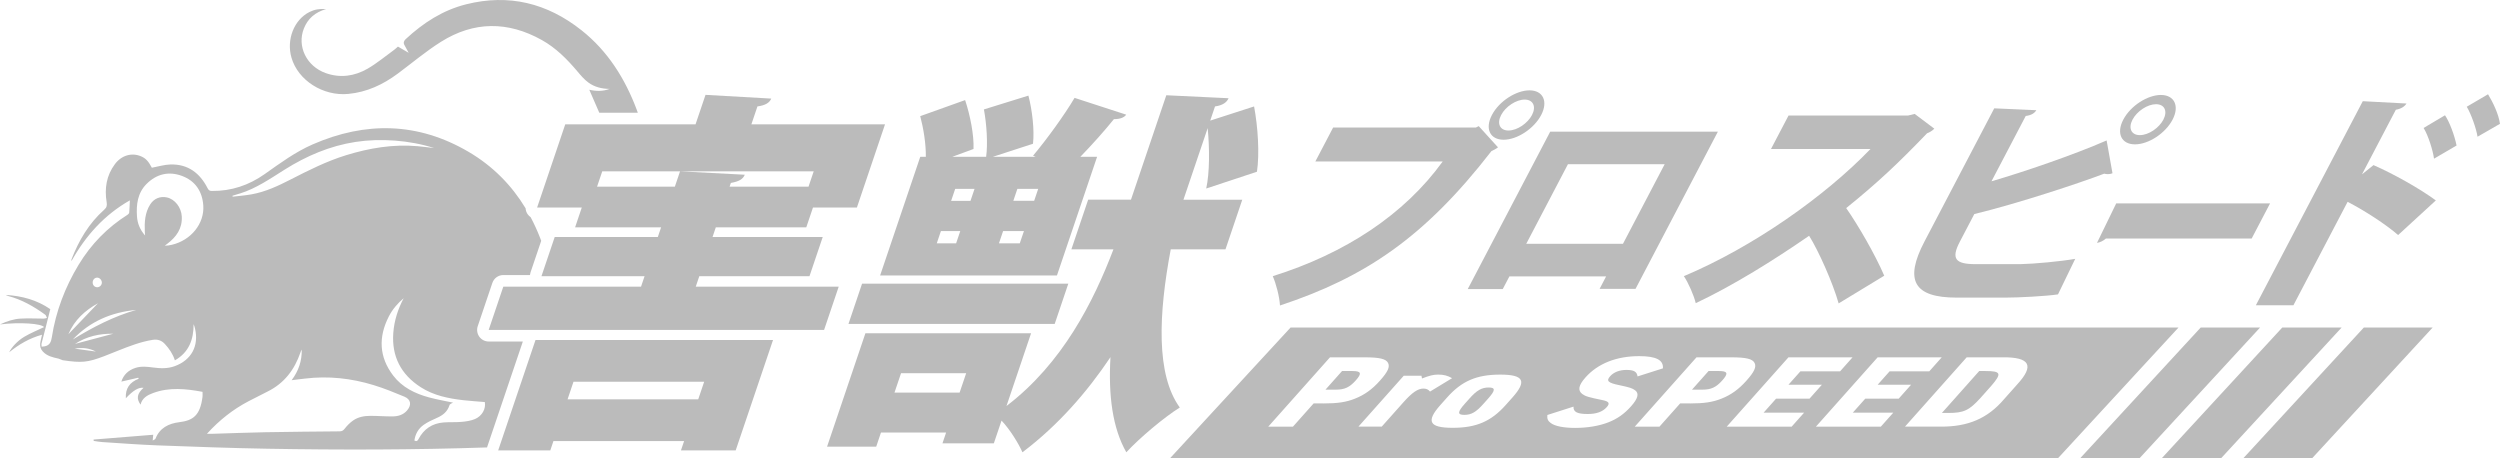 <svg width="240" height="44" viewBox="0 0 240 44" fill="none" xmlns="http://www.w3.org/2000/svg">
<path d="M66.794 27.517H80.517L79.112 31.672H46.914L48.318 27.517H61.54L61.879 26.514H51.981L53.252 22.753H63.151L63.466 21.822H55.21L55.852 19.923H51.563L54.264 11.935H66.772L67.729 9.106L74.04 9.465C73.872 9.859 73.501 10.11 72.714 10.217L72.132 11.937H84.962L82.262 19.924H78.045L77.403 21.823H68.718L68.403 22.755H78.981L77.71 26.516H67.132L66.793 27.519L66.794 27.517ZM47.825 43.239L51.41 32.638H74.211L70.625 43.239H65.371L65.674 42.343H53.13L52.827 43.239H47.823H47.825ZM67.6 36.649H55.055L54.487 38.333H67.031L67.6 36.649ZM57.318 17.919H64.787L65.284 16.45L71.5 16.773C71.32 17.203 70.961 17.418 70.162 17.561L70.041 17.919H77.618L78.115 16.45H57.815L57.318 17.919Z" fill="#BBBBBB"/>
<path d="M61.135 10.556C60.01 7.558 58.36 4.915 55.828 2.909C52.542 0.303 48.856 -0.618 44.748 0.414C42.504 0.977 40.63 2.196 38.951 3.752C38.781 3.91 38.706 4.084 38.811 4.298C38.931 4.538 39.067 4.77 39.232 5.071C38.862 4.857 38.542 4.67 38.203 4.473C38.088 4.572 37.972 4.687 37.843 4.781C36.996 5.393 36.189 6.074 35.291 6.593C34.039 7.314 32.674 7.516 31.271 7.018C29.425 6.362 28.489 4.439 29.177 2.725C29.553 1.788 30.241 1.18 31.303 0.873C30.673 0.82 30.169 0.918 29.701 1.155C28.225 1.902 27.483 3.803 27.98 5.531C28.611 7.726 31.022 9.246 33.433 9.017C35.222 8.847 36.767 8.121 38.187 7.067C39.564 6.045 40.88 4.929 42.327 4.018C45.49 2.027 48.754 2.023 52.013 3.842C53.372 4.6 54.448 5.688 55.442 6.867C55.758 7.243 56.087 7.63 56.477 7.918C57.069 8.357 57.778 8.531 58.522 8.534C57.868 8.782 57.206 8.763 56.571 8.615C56.889 9.35 57.206 10.087 57.531 10.821H61.229C61.197 10.732 61.166 10.642 61.132 10.553L61.135 10.556Z" fill="#BBBBBB"/>
<path d="M50.19 32.785H46.914C46.556 32.785 46.221 32.613 46.011 32.321C45.804 32.029 45.748 31.655 45.862 31.316L47.266 27.161C47.419 26.709 47.842 26.405 48.317 26.405H50.876C50.884 26.322 50.901 26.24 50.928 26.158L51.955 23.121C51.924 23.037 51.895 22.953 51.863 22.87C51.592 22.169 51.284 21.495 50.942 20.848C50.835 20.774 50.739 20.682 50.661 20.575C50.538 20.402 50.469 20.201 50.457 19.995C49.117 17.78 47.309 15.942 44.985 14.577C40.139 11.735 35.11 11.634 30.004 13.867C28.342 14.594 26.888 15.668 25.417 16.707C23.892 17.787 22.206 18.353 20.33 18.331C20.114 18.329 20.024 18.254 19.927 18.065C19.186 16.61 18.04 15.741 16.36 15.789C15.771 15.806 15.187 15.99 14.579 16.103C14.249 15.48 13.992 15.2 13.552 15.011C12.657 14.625 11.671 14.9 11.031 15.756C10.214 16.85 10.021 18.099 10.239 19.418C10.29 19.73 10.242 19.921 9.999 20.138C8.528 21.443 7.564 23.092 6.861 24.907C6.851 24.934 6.861 24.97 6.861 25.059C8.242 22.604 10.023 20.624 12.466 19.235C12.446 19.664 12.437 20.031 12.406 20.394C12.4 20.471 12.326 20.565 12.258 20.607C10.307 21.839 8.737 23.448 7.544 25.424C6.24 27.581 5.358 29.9 4.973 32.394C4.903 32.843 4.76 33.15 4.299 33.246C4.2 33.266 4.098 33.27 3.998 33.282C3.994 33.179 3.965 33.072 3.989 32.976C4.103 32.505 4.234 32.038 4.353 31.567C4.515 30.932 4.672 30.297 4.827 29.678C3.541 28.794 2.125 28.41 0.55 28.313C0.667 28.366 0.722 28.4 0.781 28.415C2.096 28.76 3.25 29.422 4.34 30.212C4.425 30.273 4.454 30.415 4.508 30.519C4.406 30.543 4.304 30.586 4.204 30.586C3.461 30.586 2.719 30.543 1.978 30.586C1.314 30.623 0.679 30.828 0 31.145C1.915 30.908 3.979 31.06 4.231 31.401C3.604 31.703 2.947 31.968 2.343 32.323C1.665 32.722 1.091 33.372 0.88 33.819C1.818 33.06 2.831 32.463 4.033 32.135C3.935 32.713 3.642 33.242 4.113 33.747C4.522 34.188 5.06 34.305 5.615 34.426L6.019 34.582C7.85 34.851 8.399 34.8 10.014 34.188C10.449 34.024 10.876 33.845 11.307 33.674C12.398 33.239 13.491 32.812 14.661 32.625C15.127 32.55 15.515 32.681 15.83 33.024C16.247 33.478 16.593 33.976 16.789 34.594C18.148 33.817 18.588 32.59 18.587 31.12C18.646 31.26 18.691 31.401 18.723 31.543C19.106 33.212 18.379 34.56 16.782 35.148C16.103 35.399 15.406 35.375 14.707 35.281C14.138 35.205 13.571 35.136 13.009 35.316C12.318 35.536 11.857 35.983 11.649 36.634C12.189 36.51 12.728 36.385 13.268 36.261C13.283 36.295 13.299 36.327 13.314 36.361C12.453 36.689 12.023 37.291 12.081 38.233C12.786 37.474 13.309 37.167 13.779 37.23C13.157 37.79 13.072 38.262 13.493 38.844C13.648 38.203 14.155 37.929 14.698 37.73C16.265 37.151 17.851 37.32 19.443 37.617C19.443 37.791 19.458 37.943 19.441 38.092C19.215 39.888 18.539 40.368 17.196 40.533C16.196 40.656 15.33 41.078 14.926 42.115C14.901 42.18 14.787 42.211 14.657 42.292C14.679 42.071 14.691 41.938 14.71 41.736C12.779 41.892 10.883 42.045 8.984 42.197C8.988 42.241 8.991 42.286 8.995 42.328C9.27 42.366 9.544 42.422 9.822 42.439C11.598 42.552 13.372 42.69 15.149 42.757C18.641 42.888 22.135 43.016 25.628 43.077C32.675 43.202 39.719 43.19 46.759 42.953C46.766 42.931 46.771 42.907 46.778 42.885L50.193 32.787L50.19 32.785ZM23.051 18.572C24.614 18.077 25.949 17.15 27.316 16.29C29.418 14.968 31.659 14.006 34.131 13.625C36.515 13.258 39.339 13.456 41.675 14.214C41.142 14.152 40.611 14.081 40.076 14.033C37.73 13.83 35.456 14.212 33.224 14.9C31.363 15.473 29.628 16.347 27.9 17.232C26.698 17.848 25.477 18.422 24.135 18.659C23.54 18.765 22.933 18.811 22.332 18.882C22.327 18.852 22.322 18.823 22.319 18.792C22.562 18.717 22.806 18.645 23.047 18.568L23.051 18.572ZM9.321 26.651C9.567 26.651 9.783 26.885 9.778 27.142C9.773 27.374 9.573 27.572 9.342 27.576C9.092 27.579 8.899 27.386 8.896 27.127C8.892 26.868 9.087 26.651 9.32 26.653L9.321 26.651ZM9.407 29.111C8.477 30.084 7.529 31.077 6.563 32.087C7.146 30.714 8.171 29.797 9.407 29.111ZM7.168 33.469C7.874 33.346 8.559 33.408 9.204 33.749C8.525 33.655 7.847 33.563 7.168 33.469ZM7.202 33.015C8.324 32.288 9.56 32.016 10.869 32.039C9.647 32.365 8.424 32.69 7.202 33.015ZM6.984 32.594C8.642 30.848 10.706 29.971 13.074 29.753C10.895 30.378 8.908 31.415 6.984 32.594ZM16.488 23.501C16.28 23.551 16.067 23.587 15.823 23.576C15.9 23.52 15.977 23.465 16.052 23.409C16.923 22.752 17.511 21.942 17.451 20.787C17.407 19.908 16.787 19.118 16.019 18.952C15.381 18.816 14.783 19.058 14.426 19.614C13.91 20.418 13.864 21.32 13.901 22.238C13.905 22.334 13.915 22.43 13.927 22.605C13.425 22.035 13.195 21.437 13.15 20.778C13.072 19.625 13.21 18.514 14.078 17.65C15.039 16.695 16.205 16.418 17.47 16.888C18.748 17.362 19.416 18.374 19.515 19.71C19.644 21.466 18.331 23.073 16.486 23.503L16.488 23.501ZM39.08 39.404C38.704 39.839 38.197 39.975 37.655 39.977C36.956 39.979 36.256 39.921 35.556 39.922C34.969 39.922 34.385 40.026 33.894 40.37C33.593 40.581 33.321 40.858 33.094 41.149C32.951 41.335 32.825 41.407 32.599 41.409C30.227 41.431 27.855 41.45 25.484 41.494C23.771 41.526 22.056 41.595 20.344 41.646C20.204 41.649 20.066 41.646 19.865 41.646C21.045 40.344 22.356 39.308 23.858 38.52C24.469 38.199 25.084 37.887 25.702 37.58C27.29 36.79 28.274 35.491 28.84 33.841C28.872 33.746 28.908 33.648 28.965 33.561C28.991 34.633 28.674 35.594 27.997 36.5C28.238 36.469 28.439 36.443 28.64 36.419C28.855 36.394 29.068 36.37 29.282 36.344C31.521 36.071 33.717 36.314 35.864 36.969C36.87 37.276 37.853 37.675 38.825 38.081C39.453 38.344 39.532 38.88 39.08 39.4V39.404ZM45.593 40.23C45.198 40.397 44.746 40.46 44.314 40.499C43.737 40.552 43.149 40.509 42.571 40.556C41.491 40.644 40.688 41.183 40.18 42.146C40.088 42.32 40.001 42.408 39.782 42.291C39.867 41.671 40.16 41.149 40.667 40.789C41.05 40.52 41.486 40.315 41.92 40.129C42.502 39.878 42.952 39.532 43.153 38.894C43.194 38.766 43.427 38.699 43.495 38.653C42.8 38.505 41.983 38.366 41.188 38.151C39.843 37.788 38.607 37.184 37.742 36.049C36.39 34.271 36.315 32.362 37.32 30.393C37.671 29.703 38.164 29.125 38.753 28.628C38.197 29.68 37.843 30.784 37.756 31.961C37.589 34.217 38.496 35.95 40.379 37.165C41.634 37.976 43.063 38.257 44.518 38.423C45.191 38.499 45.868 38.539 46.541 38.597C46.665 39.226 46.294 39.933 45.593 40.231V40.23Z" fill="#BBBBBB"/>
<path d="M117.646 23.935H112.392C111.214 30.167 110.967 35.968 113.26 39.121C111.766 40.053 109.42 42.022 108.126 43.419C106.804 41.092 106.392 37.976 106.605 34.287C104.37 37.618 101.613 40.805 98.155 43.419C97.791 42.597 96.989 41.271 96.148 40.375L95.409 42.559H90.477L90.828 41.52H84.574L84.115 42.882H79.397L83.079 31.994H98.983L96.621 38.978C102.017 34.859 104.981 28.95 106.891 23.935H102.853L104.463 19.171H108.573L111.965 9.144L117.942 9.43C117.774 9.824 117.391 10.111 116.64 10.219L116.18 11.58L120.392 10.219C120.762 12.189 120.927 14.768 120.667 16.486L115.797 18.098C116.128 16.595 116.128 14.266 115.937 12.297L113.611 19.173H119.257L117.646 23.937V23.935ZM102.558 27.23L101.251 31.098H81.452L82.759 27.23H102.558ZM88.344 15.054H88.88C88.899 13.836 88.657 12.333 88.342 11.15L92.651 9.609C93.131 11.043 93.514 12.976 93.458 14.302L91.417 15.054H94.669C94.842 13.8 94.721 11.938 94.456 10.505L98.728 9.179C99.1 10.613 99.317 12.51 99.167 13.8L95.312 15.054H99.422L99.174 14.947C100.493 13.372 102.162 11.079 103.159 9.396L108.117 11.008C107.913 11.295 107.508 11.438 106.935 11.438C106.072 12.514 104.86 13.873 103.711 15.056H105.32L101.467 26.445H84.491L88.344 15.056V15.054ZM85.87 37.688H92.123L92.753 35.827H86.5L85.87 37.688ZM90.329 22.181L89.929 23.362H91.786L92.186 22.181H90.329ZM91.698 18.134L91.309 19.281H93.167L93.555 18.134H91.698ZM97.898 23.362L98.299 22.181H96.298L95.898 23.362H97.898ZM99.279 19.279L99.667 18.132H97.667L97.279 19.279H99.279Z" fill="#BBBBBB"/>
<path d="M127.981 12.241H141.69L141.959 12.108L143.809 14.147C143.629 14.28 143.404 14.413 143.181 14.502C136.761 22.789 131.061 26.621 122.878 29.326C122.832 28.485 122.5 27.22 122.185 26.512C129.116 24.34 134.803 20.619 138.501 15.5H126.275L127.981 12.242V12.241ZM146.83 8.673C148.134 8.673 148.638 9.736 147.953 11.043C147.269 12.35 145.65 13.415 144.346 13.415C143.041 13.415 142.536 12.352 143.222 11.043C143.93 9.691 145.57 8.673 146.83 8.673ZM147.07 11.045C147.499 10.226 147.184 9.56 146.367 9.56C145.549 9.56 144.536 10.226 144.107 11.045C143.678 11.865 143.993 12.529 144.81 12.529C145.672 12.529 146.663 11.819 147.07 11.045Z" fill="#BBBBBB"/>
<path d="M164.916 12.64L157.011 27.73H153.562L154.188 26.534H144.902L144.264 27.752H140.903L148.82 12.64H164.916ZM155.804 23.408L159.808 15.764H150.522L146.518 23.408H155.804Z" fill="#BBBBBB"/>
<path d="M185.695 12.352C185.503 12.551 185.244 12.707 184.999 12.795C182.229 15.676 180.259 17.537 177.235 19.976C178.409 21.66 180.021 24.451 180.887 26.468L176.51 29.126C175.952 27.154 174.58 24.074 173.675 22.634C170.311 24.961 166.372 27.42 162.791 29.104C162.621 28.374 162.078 27.132 161.65 26.512C168.321 23.699 175.196 18.846 179.566 14.304H170.015L171.699 11.091H183.174L183.809 10.935L185.697 12.354L185.695 12.352Z" fill="#BBBBBB"/>
<path d="M188.142 23.208C187.282 24.848 187.723 25.358 189.647 25.358H193.958C195.252 25.336 197.879 25.092 199.222 24.848L197.567 28.261C196.369 28.438 193.779 28.571 192.541 28.571H187.832C183.719 28.571 182.799 26.909 184.749 23.186L191.447 10.401L195.489 10.579C195.327 10.845 195.034 11.066 194.469 11.133L191.183 17.404C194.234 16.516 199.05 14.878 202.236 13.483L202.798 16.629C202.653 16.695 202.508 16.718 202.353 16.718C202.22 16.718 202.1 16.695 202.001 16.673C199.68 17.559 193.815 19.509 189.533 20.55L188.14 23.21L188.142 23.208ZM207.442 9.116C208.746 9.116 209.25 10.179 208.566 11.488C207.881 12.795 206.264 13.858 204.958 13.858C203.652 13.858 203.148 12.795 203.834 11.488C204.543 10.137 206.182 9.116 207.442 9.116ZM207.682 11.488C208.111 10.667 207.796 10.004 206.979 10.004C206.162 10.004 205.149 10.669 204.72 11.488C204.291 12.307 204.606 12.972 205.425 12.972C206.286 12.972 207.277 12.263 207.684 11.488H207.682Z" fill="#BBBBBB"/>
<path d="M203.153 19.528H217.925L216.161 22.896H202.169C201.929 23.118 201.601 23.274 201.311 23.318L203.155 19.528H203.153Z" fill="#BBBBBB"/>
<path d="M230.221 22.567C229.085 21.57 227.006 20.217 225.37 19.376L220.169 29.303H216.564L226.827 9.715L231.022 9.937C230.861 10.203 230.534 10.447 230.001 10.534L226.751 16.738L227.856 15.851C229.78 16.692 232.31 18.112 233.84 19.241L230.219 22.565L230.221 22.567ZM234.72 11.067C235.158 11.71 235.635 12.995 235.83 13.969L233.665 15.232C233.563 14.455 233.111 12.993 232.665 12.285L234.719 11.067H234.72ZM238.851 9.05C239.329 9.826 239.876 10.978 239.997 11.886L237.843 13.126C237.729 12.372 237.245 10.976 236.809 10.246L238.851 9.05Z" fill="#BBBBBB"/>
<path d="M211.268 31.443L199.689 44H205.387L216.966 31.443H211.268Z" fill="#BBBBBB"/>
<path d="M219.098 31.443L207.519 44H213.217L224.796 31.443H219.098Z" fill="#BBBBBB"/>
<path d="M226.928 31.443L215.349 44H221.956L233.535 31.443H226.928Z" fill="#BBBBBB"/>
<path d="M142.915 37.2C142.236 37.2 141.77 37.47 141.056 38.272L140.624 38.756C139.91 39.558 139.895 39.828 140.574 39.828C141.254 39.828 141.708 39.558 142.422 38.756L142.854 38.272C143.568 37.47 143.583 37.2 142.915 37.2Z" fill="#BBBBBB"/>
<path d="M123.895 31.443L112.316 44H197.557L209.136 31.443H123.895ZM127.053 38.729H126.108L124.124 40.958H121.754L127.679 34.303H130.994C132.445 34.303 133.058 34.452 133.255 34.844C133.448 35.226 133.233 35.692 132.477 36.54C131.73 37.38 130.991 37.91 130.068 38.274C129.224 38.61 128.396 38.731 127.051 38.731L127.053 38.729ZM136.647 37.303C136.114 37.303 135.56 37.685 134.73 38.617L132.647 40.956H130.41L134.759 36.072H136.463L136.51 36.334C137.237 36.054 137.602 35.96 138.068 35.96C138.601 35.96 138.976 36.062 139.4 36.305L137.282 37.591C137.118 37.386 136.926 37.303 136.647 37.303ZM145.199 38.153L144.552 38.879C143.149 40.454 141.722 41.07 139.458 41.07C137.193 41.07 136.877 40.454 138.279 38.879L138.926 38.153C140.329 36.578 141.756 35.962 144.019 35.962C146.281 35.962 146.602 36.578 145.199 38.153ZM154.421 40.538C153.507 40.893 152.395 41.079 151.21 41.079C150.119 41.079 149.256 40.911 148.864 40.603C148.599 40.407 148.507 40.21 148.546 39.838L151.057 39.036C151.028 39.55 151.413 39.744 152.424 39.744C153.264 39.744 153.853 39.529 154.251 39.082C154.566 38.727 154.466 38.541 153.882 38.42C152.475 38.132 152.203 38.047 151.896 37.823C151.444 37.478 151.539 36.984 152.21 36.23C153.396 34.897 155.186 34.189 157.357 34.189C158.994 34.189 159.701 34.561 159.64 35.363L157.205 36.137C157.145 35.68 156.856 35.513 156.137 35.513C155.472 35.513 154.922 35.728 154.573 36.119C154.174 36.566 154.369 36.753 155.448 36.975C156.469 37.19 156.696 37.264 156.984 37.478C157.37 37.777 157.244 38.262 156.58 39.007C155.933 39.734 155.257 40.21 154.421 40.536V40.538ZM162.238 38.729H161.293L159.309 40.958H156.939L162.864 34.303H166.179C167.63 34.303 168.243 34.452 168.44 34.844C168.633 35.226 168.418 35.692 167.662 36.54C166.915 37.38 166.176 37.91 165.253 38.274C164.408 38.61 163.581 38.731 162.236 38.731L162.238 38.729ZM173.195 39.615L172 40.958H165.767L171.692 34.303H177.845L176.65 35.646H172.841L171.695 36.932H174.905L173.71 38.275H170.5L169.305 39.618H173.194L173.195 39.615ZM181.757 39.615L180.562 40.958H174.329L180.254 34.303H186.407L185.212 35.646H181.403L180.258 36.932H183.467L182.272 38.275H179.062L177.867 39.618H181.756L181.757 39.615ZM193.638 36.92L192.376 38.337C190.817 40.164 188.935 40.975 186.302 40.956H182.879L188.804 34.301H192.226C194.888 34.272 195.33 35.093 193.636 36.92H193.638Z" fill="#BBBBBB"/>
<path d="M129.838 35.617H128.839L127.245 37.407H128.245C129.084 37.407 129.562 37.184 130.16 36.513C130.758 35.842 130.678 35.619 129.838 35.619V35.617Z" fill="#BBBBBB"/>
<path d="M165.023 35.617H164.024L162.43 37.407H163.43C164.269 37.407 164.747 37.184 165.345 36.513C165.942 35.842 165.862 35.619 165.023 35.619V35.617Z" fill="#BBBBBB"/>
<path d="M190.606 35.617H190.006L186.421 39.644H187.02C188.525 39.644 189.026 39.41 190.122 38.209L191.15 37.054C192.194 35.851 192.109 35.619 190.604 35.619L190.606 35.617Z" fill="#BBBBBB"/>
</svg>
